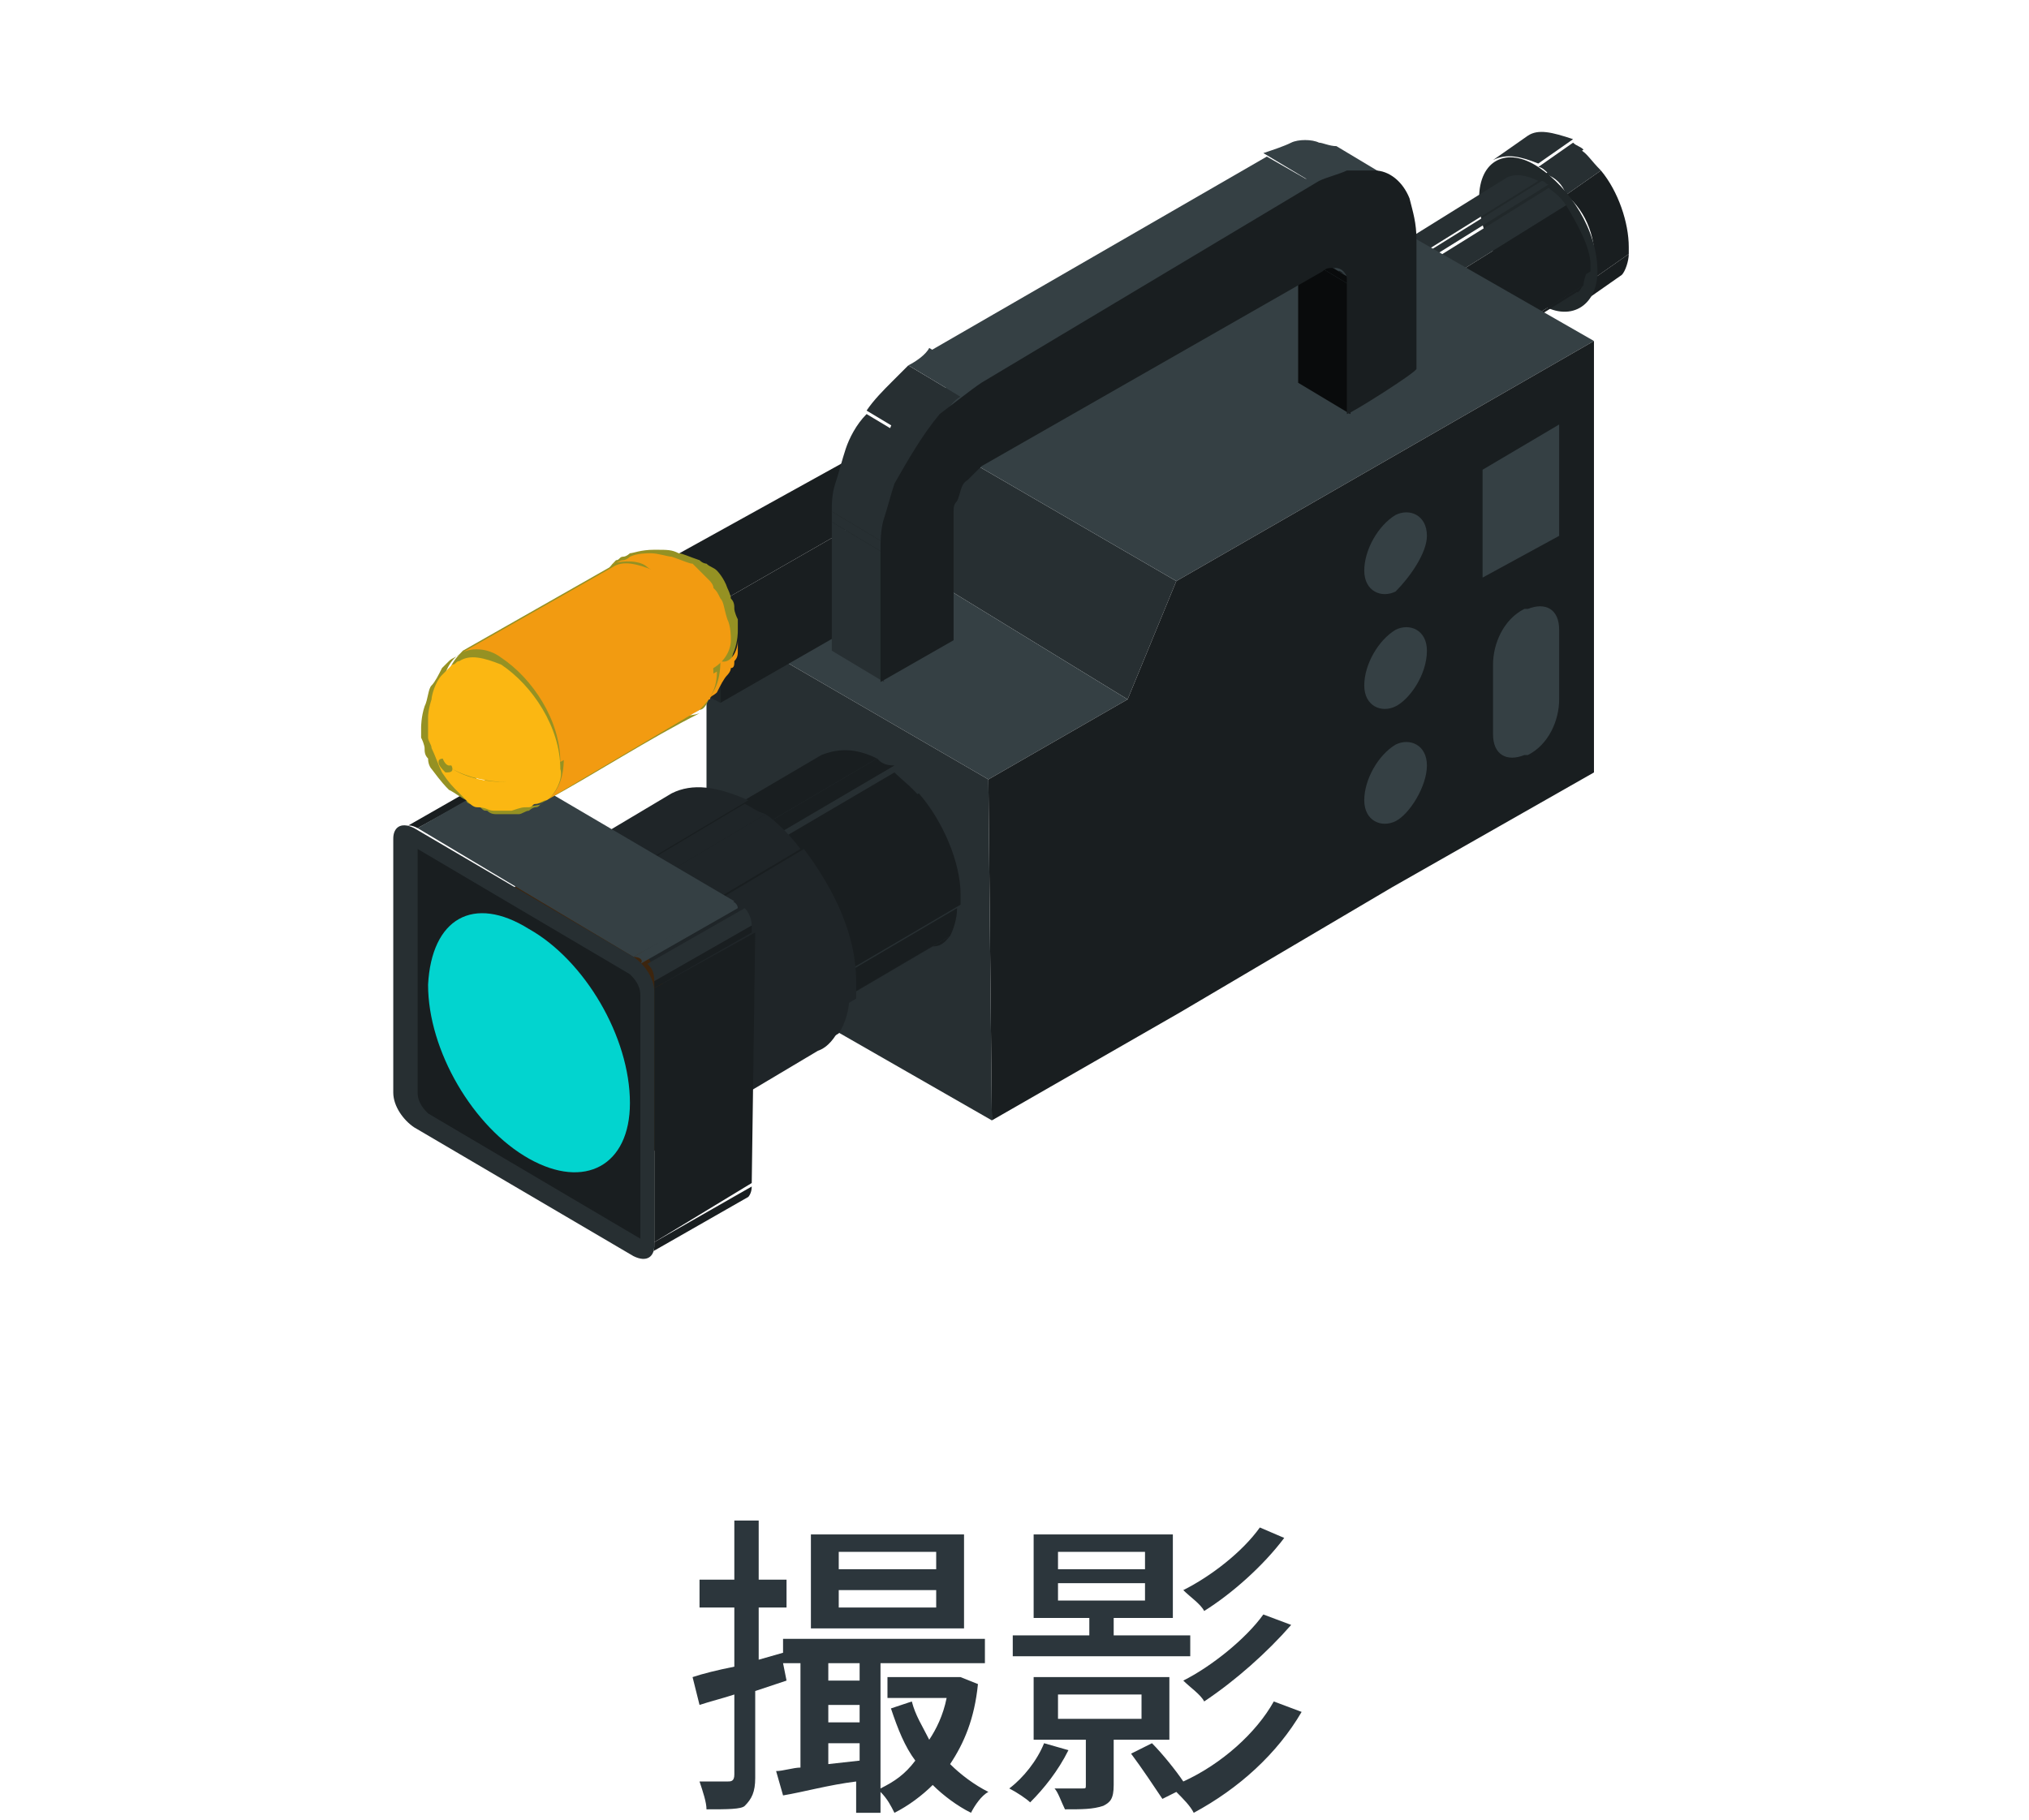 <?xml version="1.0" encoding="utf-8"?>
<!-- Generator: Adobe Illustrator 26.0.3, SVG Export Plug-In . SVG Version: 6.00 Build 0)  -->
<svg version="1.1" id="レイヤー_1" xmlns="http://www.w3.org/2000/svg" xmlns:xlink="http://www.w3.org/1999/xlink" x="0px"
	 y="0px" width="58.3px" height="52.3px" viewBox="0 0 58.3 52.3" style="enable-background:new 0 0 58.3 52.3;"
	 xml:space="preserve">
<style type="text/css">
	.st0{enable-background:new    ;}
	.st1{fill:#272F32;}
	.st2{fill:#191E20;}
	.st3{fill:#21282A;}
	.st4{fill:#354044;}
	.st5{fill:#3D250E;}
	.st6{fill:#1F2528;}
	.st7{fill:#02D4CF;}
	.st8{fill:#959123;}
	.st9{fill:#F29B11;}
	.st10{fill:#FBB712;}
	.st11{fill:#090B0C;}
	.st12{fill:#2C363C;}
</style>
<g id="レイヤー_3">
	<g>
		<g>
			<g>
				<g class="st0">
					<g>
						<g class="st0">
							<path id="XMLID_1989_" class="st1" d="M42.9,4.6l1-0.7c0.3-0.2,0.7-0.1,1.3,0.1l-1,0.7C43.7,4.5,43.3,4.4,42.9,4.6L42.9,4.6z
								"/>
						</g>
					</g>
					<g class="st0">
						<g class="st0">
							<path id="XMLID_1988_" class="st1" d="M44.2,4.8l1-0.7c0.1,0.1,0.2,0.1,0.3,0.2l-1,0.7C44.4,4.9,44.3,4.8,44.2,4.8L44.2,4.8z
								"/>
							<path id="XMLID_1987_" class="st1" d="M44.4,5l1-0.7c0.2,0.1,0.3,0.3,0.6,0.6l-1,0.7C44.9,5.3,44.7,5.1,44.4,5L44.4,5z"/>
							<path id="XMLID_1986_" class="st2" d="M45,5.6l1-0.7c0.5,0.6,0.8,1.5,0.8,2.2c0,0.1,0,0.1,0,0.2l-1,0.7c0-0.1,0-0.1,0-0.2
								C45.9,6.9,45.6,6.1,45,5.6L45,5.6z"/>
							<path id="XMLID_1985_" class="st2" d="M45.8,8l1-0.7c0,0.2-0.1,0.5-0.2,0.6l-1,0.7C45.8,8.3,45.8,8.2,45.8,8L45.8,8z"/>
							<path id="XMLID_1984_" class="st2" d="M45.7,8.4l1-0.7c-0.1,0.1-0.2,0.2-0.3,0.3l-1,0.7C45.5,8.7,45.6,8.7,45.7,8.4L45.7,8.4
								z"/>
						</g>
					</g>
					<g>
						<path id="XMLID_1983_" class="st3" d="M44.2,4.8c0.9,0.6,1.7,1.8,1.7,3c0,1-0.8,1.5-1.7,0.9s-1.7-1.8-1.7-3
							C42.5,4.6,43.3,4.2,44.2,4.8z"/>
					</g>
				</g>
			</g>
			<g>
				<g class="st0">
					<g>
						<g class="st0">
							<path id="XMLID_1982_" class="st1" d="M38.8,7.9l4.5-2.8C43.5,5,43.8,5,44.2,5.2L39.7,8C39.3,7.8,39,7.8,38.8,7.9L38.8,7.9z"
								/>
						</g>
					</g>
					<g class="st0">
						<g class="st0">
							<path id="XMLID_1981_" class="st1" d="M39.8,8l4.5-2.8c0.1,0,0.1,0.1,0.2,0.1L40,8.1C39.9,8.1,39.8,8.1,39.8,8L39.8,8z"/>
							<path id="XMLID_1980_" class="st1" d="M40,8.2l4.5-2.8c0.1,0.1,0.3,0.2,0.5,0.5l-4.5,2.8C40.3,8.4,40.2,8.3,40,8.2L40,8.2z"
								/>
							<path id="XMLID_1979_" class="st2" d="M40.5,8.7L45,5.9c0.3,0.5,0.7,1.2,0.7,1.7c0,0.1,0,0.1,0,0.2l-4.5,2.8
								c0-0.1,0-0.1,0-0.2C41.1,9.8,40.8,9.1,40.5,8.7L40.5,8.7z"/>
							<path id="XMLID_1978_" class="st2" d="M41.1,10.5l4.5-2.8c0,0.2-0.1,0.3-0.1,0.5L41,11C41,10.9,41.1,10.7,41.1,10.5
								L41.1,10.5z"/>
							<path id="XMLID_1977_" class="st2" d="M41,11l4.5-2.8c-0.1,0.1-0.1,0.2-0.2,0.2l-4.5,2.8C40.8,11.2,40.8,11.1,41,11L41,11z"
								/>
						</g>
					</g>
					<g>
						<path id="XMLID_1976_" class="st3" d="M39.8,8c0.7,0.5,1.4,1.5,1.4,2.3s-0.6,1.2-1.4,0.8c-0.7-0.5-1.4-1.5-1.4-2.3
							S39,7.6,39.8,8z"/>
					</g>
				</g>
			</g>
			<g>
				<g class="st0">
					<g>
						<polygon id="XMLID_1975_" class="st1" points="32.4,20.1 24.4,15.2 25.7,12 33.8,16.7 						"/>
					</g>
					<g>
						<polygon id="XMLID_1974_" class="st4" points="33.8,16.7 25.7,12 37.6,5.1 45.8,9.8 						"/>
					</g>
					<g>
						<polygon id="XMLID_1973_" class="st4" points="28.4,22.4 20.3,17.7 24.4,15.2 32.4,20.1 						"/>
					</g>
					<g>
						<polygon id="XMLID_1972_" class="st1" points="28.5,32.2 20.3,27.5 20.3,17.7 28.4,22.4 						"/>
					</g>
					<g>
						<polygon id="XMLID_1971_" class="st2" points="45.8,9.8 45.8,22.2 40,25.5 33.9,29.1 28.5,32.2 28.4,22.4 32.4,20.1 
							33.8,16.7 						"/>
					</g>
				</g>
			</g>
			<g>
				<g class="st0">
					<g>
						<g class="st0">
							<path id="XMLID_1970_" class="st2" d="M17.3,25.4l6.3-3.7c0.5-0.2,1-0.2,1.6,0.1l-6.3,3.7C18.2,25.2,17.7,25.2,17.3,25.4
								L17.3,25.4z"/>
						</g>
					</g>
					<g>
						<g class="st0">
							<path id="XMLID_1969_" class="st2" d="M18.9,25.5l6.3-3.7c0.1,0.1,0.2,0.2,0.5,0.2l-6.3,3.7C19.2,25.7,19.1,25.6,18.9,25.5
								L18.9,25.5z"/>
							<path id="XMLID_1968_" class="st2" d="M19.4,25.9l6.3-3.7c0.2,0.2,0.6,0.5,0.8,0.8l-6.3,3.7C19.9,26.3,19.6,26,19.4,25.9
								L19.4,25.9z"/>
							<path id="XMLID_1967_" class="st2" d="M20.1,26.5l6.3-3.7c0.7,0.8,1.2,2,1.2,2.9c0,0.1,0,0.2,0,0.3l-6.3,3.7
								c0-0.1,0-0.2,0-0.3C21.2,28.5,20.8,27.5,20.1,26.5L20.1,26.5z"/>
							<path id="XMLID_1966_" class="st2" d="M21.2,29.8l6.3-3.7c0,0.3-0.1,0.6-0.2,0.8L21,30.6C21.1,30.4,21.1,30.1,21.2,29.8
								L21.2,29.8z"/>
							<path id="XMLID_1965_" class="st2" d="M21,30.6l6.3-3.7c-0.1,0.1-0.2,0.3-0.5,0.3l-6.3,3.7C20.7,30.8,20.9,30.7,21,30.6
								L21,30.6z"/>
						</g>
					</g>
					<g>
						<path id="XMLID_1964_" class="st5" d="M18.9,25.5c1.3,0.7,2.3,2.5,2.3,3.9c0,1.5-1,2.1-2.3,1.3c-1.3-0.7-2.3-2.5-2.3-3.9
							S17.7,24.8,18.9,25.5z"/>
					</g>
				</g>
			</g>
			<g>
				<g class="st0">
					<g>
						<g class="st0">
							<path id="XMLID_1963_" class="st6" d="M14.6,25.6l4.7-2.8c0.6-0.3,1.3-0.2,2.2,0.2l-4.7,2.8C15.9,25.3,15.1,25.3,14.6,25.6
								L14.6,25.6z"/>
						</g>
					</g>
					<g class="st0">
						<g class="st0">
							<path id="XMLID_1962_" class="st6" d="M16.7,25.9l4.7-2.8c0.2,0.1,0.3,0.2,0.6,0.3l-4.7,2.8C17.1,26.1,17,26,16.7,25.9
								L16.7,25.9z"/>
							<path id="XMLID_1961_" class="st6" d="M17.3,26.2l4.7-2.8c0.3,0.2,0.7,0.6,1,1l-4.7,2.8C18,26.8,17.7,26.4,17.3,26.2
								L17.3,26.2z"/>
							<path id="XMLID_1960_" class="st6" d="M18.4,27.2l4.7-2.8c0.9,1.2,1.5,2.5,1.5,3.8c0,0.1,0,0.2,0,0.5l-4.7,2.8
								c0-0.1,0-0.2,0-0.5C19.7,29.8,19.2,28.3,18.4,27.2L18.4,27.2z"/>
							<path id="XMLID_1959_" class="st6" d="M19.7,31.5l4.7-2.8c0,0.3-0.1,0.7-0.3,1l-4.7,2.8C19.6,32.2,19.7,31.9,19.7,31.5
								L19.7,31.5z"/>
							<path id="XMLID_1958_" class="st6" d="M19.4,32.4l4.7-2.8c-0.1,0.2-0.3,0.5-0.6,0.6L18.8,33C19.1,32.9,19.3,32.7,19.4,32.4
								L19.4,32.4z"/>
						</g>
					</g>
					<g>
						<path id="XMLID_1957_" class="st5" d="M16.7,25.9c1.7,0.9,3,3.3,3,5.2c0,2-1.4,2.7-3,1.7c-1.7-0.9-3-3.3-3-5.2
							C13.7,25.6,15.1,24.8,16.7,25.9z"/>
					</g>
				</g>
			</g>
			<g>
				<g class="st0">
					<g>
						<g class="st0">
							<path id="XMLID_1956_" class="st2" d="M18.8,35.7l2.8-1.6c0,0.2-0.1,0.3-0.1,0.3L18.7,36C18.8,36,18.8,35.9,18.8,35.7
								L18.8,35.7z"/>
						</g>
					</g>
					<g>
						<g class="st0">
							<path id="XMLID_1955_" class="st2" d="M11.6,23.8l2.8-1.6c0.1-0.1,0.2,0,0.5,0L12,23.8C11.8,23.7,11.7,23.7,11.6,23.8
								L11.6,23.8z"/>
						</g>
					</g>
					<g>
						<polygon id="XMLID_1954_" class="st2" points="18.8,28.4 21.7,26.8 21.6,34 18.8,35.7 						"/>
					</g>
					<g>
						<polygon id="XMLID_1953_" class="st4" points="12,23.8 14.8,22.2 21.1,25.9 18.2,27.5 						"/>
					</g>
					<g class="st0">
						<g class="st0">
							<path id="XMLID_1952_" class="st4" d="M18.2,27.5l2.8-1.6c0.1,0,0.2,0.1,0.2,0.2l-2.8,1.6C18.5,27.6,18.4,27.5,18.2,27.5
								L18.2,27.5z"/>
							<path id="XMLID_1951_" class="st1" d="M18.6,27.7l2.8-1.6c0.1,0.1,0.2,0.3,0.2,0.5l-2.8,1.6C18.8,27.9,18.7,27.8,18.6,27.7
								L18.6,27.7z"/>
							<path id="XMLID_1950_" class="st2" d="M18.8,28.2l2.8-1.6c0,0.1,0,0.2,0,0.2l-2.8,1.6C18.8,28.4,18.8,28.3,18.8,28.2
								L18.8,28.2z"/>
						</g>
					</g>
					<g>
						<path id="XMLID_1949_" class="st1" d="M18.2,27.5c0.3,0.2,0.6,0.6,0.6,1v7.3c0,0.3-0.2,0.5-0.6,0.3l-6.3-3.7
							c-0.3-0.2-0.6-0.6-0.6-1v-7.3c0-0.3,0.2-0.5,0.6-0.3L18.2,27.5z"/>
						<path id="XMLID_1948_" class="st2" d="M12.3,32c-0.1-0.1-0.3-0.3-0.3-0.6v-7l6.1,3.6c0.1,0.1,0.3,0.3,0.3,0.6v7L12.3,32z"/>
					</g>
				</g>
			</g>
			<g>
				<path id="XMLID_1947_" class="st7" d="M15.2,26.7c1.6,0.9,2.9,3.1,2.9,5c0,1.8-1.3,2.5-2.9,1.6s-2.9-3.1-2.9-5
					C12.4,26.4,13.6,25.7,15.2,26.7z"/>
			</g>
			<g>
				<g class="st0">
					<g>
						<polygon id="XMLID_1946_" class="st6" points="20.7,20.2 18.8,19.2 18.8,16.3 20.7,17.3 						"/>
					</g>
					<g>
						<polygon id="XMLID_1945_" class="st2" points="20.7,17.3 18.8,16.3 24.4,13.2 26.1,14.2 						"/>
					</g>
					<g>
						<polygon id="XMLID_1944_" class="st2" points="26.1,14.2 26.1,17.1 20.7,20.2 20.7,17.3 						"/>
					</g>
				</g>
			</g>
			<g>
				<g class="st0">
					<g>
						<path id="XMLID_1943_" class="st8" d="M20.6,17.6c0,0.1-0.1,0.1-0.2,0.1s-0.2-0.2-0.2-0.3c0-0.1,0.1-0.1,0.2-0.1
							C20.4,17.3,20.6,17.4,20.6,17.6z"/>
					</g>
					<g>
						<path id="XMLID_1942_" class="st8" d="M20.1,20.4c-0.3,0.2-0.7,0.1-1.2-0.1c-0.9-0.6-1.7-1.8-1.7-3c0-0.6,0.2-0.9,0.5-1.2
							c0.1,0,0.1-0.1,0.2-0.1s0.2-0.1,0.2-0.1c0.1,0,0.3-0.1,0.7-0.1s0.5,0,0.7,0.1c0.1,0,0.3,0.1,0.6,0.2c0.1,0.1,0.2,0.1,0.2,0.1
							c0.1,0.1,0.2,0.1,0.3,0.2c0,0,0.2,0.2,0.3,0.5c0,0,0.1,0.2,0.1,0.3c0.1,0.1,0.1,0.2,0.1,0.3c0,0,0,0.1,0.1,0.3
							c0,0.1,0,0.2,0,0.3c0-0.3-0.2-0.6-0.7-0.9c0-0.1-0.1-0.2-0.2-0.3c-0.1,0-0.2,0-0.2,0.1s0.1,0.2,0.2,0.3c0.1,0,0.2,0,0.2-0.1
							c0.5,0.2,0.7,0.6,0.7,0.9c0,0.1,0,0.3-0.1,0.6c-0.1,0.2-0.1,0.5-0.2,0.6s-0.2,0.3-0.3,0.5c-0.1,0.1-0.1,0.1-0.2,0.2
							C20.3,20.3,20.2,20.4,20.1,20.4z"/>
					</g>
					<g>
						<path id="XMLID_1941_" class="st9" d="M21.2,18.4c0,0.2,0,0.2,0,0.3c0,0.1,0,0.2-0.1,0.3c0,0.1,0,0.2-0.1,0.2
							c0,0.1-0.1,0.2-0.1,0.2c-0.1,0.1-0.2,0.3-0.3,0.5c-0.1,0.1-0.2,0.1-0.2,0.2c-0.1,0-0.1,0.1-0.2,0.1c0.3-0.2,0.5-0.6,0.5-1.2
							C21,19.1,21.2,18.7,21.2,18.4z"/>
					</g>
					<g>
						<path id="XMLID_1940_" class="st9" d="M17.6,16.2c0.1,0,0.2-0.1,0.3-0.1c0.1,0,0.2-0.1,0.2-0.1c0.2-0.1,0.5-0.1,0.6-0.1
							c0.2,0,0.5,0.1,0.6,0.1c0.3,0.1,0.5,0.2,0.6,0.2c0,0,0.1,0.1,0.2,0.2l0.1,0.1c0,0,0.1,0.1,0.2,0.2c0,0,0.1,0.1,0.1,0.2
							c0.1,0.1,0.1,0.1,0.2,0.3c0.1,0.1,0.1,0.3,0.2,0.6C21,18,21,18.3,21,18.4c0,0.3-0.2,0.7-0.7,0.9c0-1.2-0.8-2.4-1.7-3
							C18.4,16.1,17.9,16.1,17.6,16.2z"/>
					</g>
					<g>
						<path id="XMLID_1939_" class="st8" d="M15.7,23c-0.3,0.2-0.7,0.1-1.2-0.1c-0.9-0.6-1.7-1.8-1.7-3c0-0.6,0.2-0.9,0.5-1.2
							l4.4-2.5c-0.3,0.2-0.5,0.6-0.5,1.2c0,1.2,0.8,2.4,1.7,3c0.5,0.2,0.9,0.2,1.2,0.1C18.7,21.2,17,22.3,15.7,23z"/>
					</g>
					<g>
						<path id="XMLID_1938_" class="st8" d="M13.4,23c-0.2-0.1-0.3-0.2-0.5-0.3c-0.1-0.1-0.2-0.2-0.5-0.6c0,0-0.1-0.1-0.1-0.3
							c-0.1-0.1-0.1-0.2-0.1-0.3c0,0,0-0.1-0.1-0.3c0-0.1,0-0.2,0-0.3c0,0,0-0.3,0.1-0.6c0.1-0.2,0.1-0.5,0.2-0.6
							c0.1-0.1,0.2-0.3,0.3-0.5c0.1-0.1,0.1-0.1,0.2-0.2c0.1-0.1,0.2-0.1,0.3-0.2c-0.3,0.2-0.5,0.6-0.5,1.2c0,1.2,0.8,2.4,1.7,3
							c0.5,0.2,0.9,0.2,1.2,0.1c-0.1,0-0.1,0.1-0.2,0.1c-0.1,0-0.2,0.1-0.2,0.1c-0.1,0-0.2,0.1-0.3,0.1s-0.2,0-0.3,0s-0.2,0-0.3,0
							s-0.2,0-0.3-0.1c-0.1,0-0.1,0-0.2-0.1C13.5,23.1,13.4,23.1,13.4,23z"/>
					</g>
					<g>
						<path id="XMLID_1937_" class="st9" d="M20.1,20.4L15.7,23c0.3-0.2,0.5-0.6,0.5-1.2l4.4-2.5C20.6,19.9,20.3,20.2,20.1,20.4z"/>
					</g>
					<g>
						<path id="XMLID_1936_" class="st10" d="M13.1,21.9c0,0.1-0.1,0.1-0.2,0.1c-0.1,0-0.2-0.2-0.2-0.3s0.1-0.1,0.2-0.1
							C12.9,21.6,13.1,21.7,13.1,21.9z"/>
					</g>
					<g>
						<path id="XMLID_1935_" class="st9" d="M13.2,18.8l4.4-2.5c0.3-0.2,0.7-0.1,1.2,0.1c0.9,0.6,1.7,1.8,1.7,3l-4.4,2.5
							c0-1.2-0.8-2.4-1.7-3C14,18.6,13.5,18.6,13.2,18.8z"/>
					</g>
					<g>
						<path id="XMLID_1934_" class="st10" d="M15.7,23c-0.1,0-0.2,0.1-0.3,0.1s-0.1,0.1-0.2,0.1c-0.2,0-0.2,0-0.5,0.1
							c-0.1,0-0.2,0-0.2,0c-0.1,0-0.2,0-0.3,0c-0.2,0-0.2-0.1-0.5-0.1c-0.1,0-0.2-0.1-0.3-0.2c0,0-0.1-0.1-0.2-0.2
							c-0.2-0.2-0.3-0.3-0.5-0.6c-0.1-0.2-0.2-0.5-0.3-0.7c0-0.1-0.1-0.2-0.1-0.3c0-0.1,0-0.3,0-0.3c0-0.2,0-0.3,0-0.3
							s0-0.2,0.1-0.5c0-0.1,0.1-0.5,0.3-0.7c0.1-0.1,0.2-0.2,0.2-0.2l0.1-0.1c0.1,0,0.1-0.1,0.2-0.1c0.3-0.2,0.7-0.1,1.2,0.1
							c0.9,0.6,1.7,1.8,1.7,3c-0.8,0.5-2.2,0.5-3.1,0c0-0.1-0.1-0.2-0.2-0.3c-0.1,0-0.2,0-0.2,0.1s0.1,0.2,0.2,0.3
							c0.1,0,0.2,0,0.2-0.1c0.8,0.5,2.2,0.5,3.1,0C16.2,22.4,15.9,22.9,15.7,23z"/>
					</g>
				</g>
			</g>
			<g>
				<g>
					<g class="st0">
						<g>
							<polygon id="XMLID_1933_" class="st11" points="38.8,11.9 37.3,11 37.3,7.3 38.8,8.2 							"/>
						</g>
						<g>
							<g class="st0">
								<path id="XMLID_1932_" class="st11" d="M38.8,8.2l-1.5-0.9c0-0.1,0-0.2,0-0.2l0,0L38.8,8l0,0C38.7,8,38.8,8.1,38.8,8.2
									L38.8,8.2z"/>
								<path id="XMLID_1931_" class="st11" d="M38.7,7.9l-1.5-0.8c0,0,0-0.1-0.1-0.1L37,6.9l1.5,0.9C38.4,7.8,38.5,7.8,38.7,7.9
									C38.7,7.8,38.7,7.9,38.7,7.9L38.7,7.9z"/>
							</g>
						</g>
						<g>
							<g class="st0">
								<path id="XMLID_1930_" class="st4" d="M37.8,5.3l-1.5-0.9c0.3-0.1,0.6-0.2,0.8-0.3c0.2-0.1,0.6-0.1,0.8,0
									c0.1,0,0.3,0.1,0.5,0.1l1.5,0.9C39.8,5,39.7,5,39.5,5S39,5,38.7,5C38.4,5.1,38.2,5.2,37.8,5.3L37.8,5.3z"/>
							</g>
						</g>
						<g>
							<polygon id="XMLID_1929_" class="st1" points="25.4,19.6 23.9,18.7 23.9,15 25.4,15.9 							"/>
						</g>
						<g>
							<polygon id="XMLID_1928_" class="st4" points="28.2,11 26.7,10.1 36.4,4.5 37.8,5.3 							"/>
						</g>
						<g class="st0">
							<g class="st0">
								<path id="XMLID_1927_" class="st1" d="M25.4,15.9L23.9,15c0-0.1,0-0.2,0-0.3l1.5,0.9C25.4,15.7,25.4,15.8,25.4,15.9
									L25.4,15.9z"/>
								<path id="XMLID_1926_" class="st1" d="M25.4,15.6l-1.5-0.9c0-0.2,0-0.5,0.1-0.8s0.2-0.7,0.3-1c0.1-0.3,0.3-0.7,0.6-1
									l1.5,0.9c-0.2,0.3-0.5,0.7-0.6,1s-0.2,0.7-0.3,1C25.4,15.1,25.4,15.4,25.4,15.6L25.4,15.6z"/>
								<path id="XMLID_1925_" class="st1" d="M26.4,12.7l-1.5-0.9c0.2-0.3,0.5-0.6,0.7-0.8c0.1-0.1,0.3-0.3,0.5-0.5l1.5,0.9
									c-0.2,0.1-0.3,0.3-0.5,0.5C26.9,12.1,26.7,12.4,26.4,12.7L26.4,12.7z"/>
								<path id="XMLID_1924_" class="st4" d="M27.6,11.4l-1.5-0.9c0.2-0.1,0.5-0.3,0.6-0.5l1.5,0.9C27.9,11.1,27.8,11.2,27.6,11.4
									L27.6,11.4z"/>
							</g>
						</g>
					</g>
				</g>
				<g>
					<path id="XMLID_1923_" class="st2" d="M40.7,10.6V6.9c0-0.5-0.1-0.8-0.2-1.2c-0.2-0.5-0.6-0.8-1-0.8c-0.2,0-0.5,0-0.8,0
						c-0.2,0.1-0.6,0.2-0.8,0.3L28.2,11c-0.3,0.2-0.8,0.6-1.2,0.9c-0.5,0.6-0.9,1.3-1.3,2c-0.1,0.3-0.2,0.7-0.3,1
						c-0.1,0.3-0.1,0.7-0.1,1v3.7l2.1-1.2v-3.7c0-0.1,0-0.2,0.1-0.3c0.1-0.2,0.1-0.5,0.3-0.6c0.1-0.1,0.1-0.1,0.2-0.2
						c0.1-0.1,0.1-0.1,0.2-0.2L38,7.8c0.1-0.1,0.2-0.1,0.3-0.1s0.2,0,0.3,0.1c0,0,0.1,0.1,0.1,0.2c0,0.1,0,0.1,0,0.2v3.7
						C38.8,11.9,40.7,10.7,40.7,10.6z"/>
				</g>
			</g>
		</g>
		<polygon id="XMLID_1922_" class="st4" points="44.8,15.4 42.6,16.6 42.6,13.5 44.8,12.2 		"/>
		<path id="XMLID_1921_" class="st4" d="M41,15.4c0-0.6-0.5-0.8-0.9-0.6c-0.5,0.3-0.9,1-0.9,1.6s0.5,0.8,0.9,0.6
			C40.5,16.6,41,15.9,41,15.4z"/>
		<path id="XMLID_1920_" class="st4" d="M41,18.7c0-0.6-0.5-0.8-0.9-0.6c-0.5,0.3-0.9,1-0.9,1.6s0.5,0.8,0.9,0.6
			C40.5,20.1,41,19.4,41,18.7z"/>
		<path id="XMLID_1919_" class="st4" d="M41,22c0-0.6-0.5-0.8-0.9-0.6c-0.5,0.3-0.9,1-0.9,1.6s0.5,0.8,0.9,0.6S41,22.6,41,22z"/>
		<path id="XMLID_1918_" class="st4" d="M44.8,20.1c0,0.6-0.3,1.3-0.9,1.6h-0.1c-0.5,0.2-0.9,0-0.9-0.6v-2c0-0.6,0.3-1.3,0.9-1.6
			h0.1c0.5-0.2,0.9,0,0.9,0.6V20.1z"/>
	</g>
	<g class="st0">
		<path class="st12" d="M28.1,48.4c-0.1,1-0.4,1.7-0.8,2.3c0.3,0.3,0.7,0.6,1.1,0.8c-0.2,0.1-0.4,0.4-0.5,0.6
			c-0.4-0.2-0.8-0.5-1.1-0.8c-0.3,0.3-0.7,0.6-1.1,0.8c-0.1-0.2-0.2-0.4-0.4-0.6v0.6h-0.7v-0.9c-0.8,0.1-1.5,0.3-2.1,0.4l-0.2-0.7
			c0.2,0,0.5-0.1,0.7-0.1v-3h-0.5l0.1,0.5l-0.9,0.3v2.5c0,0.4-0.1,0.6-0.3,0.8C21.3,52,20.9,52,20.3,52c0-0.2-0.1-0.5-0.2-0.8
			c0.4,0,0.7,0,0.8,0c0.1,0,0.2,0,0.2-0.2v-2.3c-0.3,0.1-0.7,0.2-1,0.3l-0.2-0.8c0.3-0.1,0.7-0.2,1.2-0.3v-1.7h-1v-0.8h1v-1.7h0.7
			v1.7h0.8v0.8h-0.8v1.5l0.7-0.2v-0.4h5.8v0.7h-3v3.6c0.4-0.2,0.7-0.4,1-0.8c-0.3-0.4-0.5-0.9-0.7-1.5l0.6-0.2
			c0.1,0.4,0.3,0.7,0.5,1.1c0.2-0.3,0.4-0.7,0.5-1.2h-1.7v-0.6h2l0.1,0L28.1,48.4z M27.7,46.8h-4.4v-2.7h4.4V46.8z M23.8,47.8v0.5
			h0.9v-0.5H23.8z M23.8,49.5h0.9V49h-0.9V49.5z M24.7,50.6v-0.5h-0.9v0.6L24.7,50.6z M26.9,44.6h-2.8v0.5h2.8V44.6z M26.9,45.7
			h-2.8v0.5h2.8V45.7z"/>
		<path class="st12" d="M30.7,50.3c-0.3,0.6-0.7,1.1-1.1,1.5c-0.1-0.1-0.4-0.3-0.6-0.4c0.4-0.3,0.8-0.8,1-1.3L30.7,50.3z M34.2,47.6
			h-5.1V47h2.2v-0.5h-1.6v-2.4h4v2.4H32V47h2.2V47.6z M32,49.9v1.4c0,0.4-0.1,0.5-0.3,0.6C31.4,52,31.1,52,30.6,52
			c-0.1-0.2-0.2-0.5-0.3-0.6c0.4,0,0.7,0,0.8,0c0.1,0,0.1,0,0.1-0.1v-1.3h-1.5v-1.8h3.9v1.8H32z M30.4,45.1h2.5v-0.5h-2.5V45.1z
			 M30.4,46h2.5v-0.5h-2.5V46z M30.4,49.4h2.4v-0.7h-2.4V49.4z M37.4,49.2c-0.7,1.2-1.8,2.2-3.1,2.9c-0.1-0.2-0.3-0.4-0.5-0.6
			l-0.4,0.2c-0.2-0.3-0.6-0.9-0.9-1.3l0.6-0.3c0.3,0.3,0.7,0.8,0.9,1.1c1.1-0.5,2.1-1.4,2.6-2.3L37.4,49.2z M36.9,44.2
			c-0.6,0.8-1.5,1.6-2.3,2.1c-0.1-0.2-0.4-0.4-0.6-0.6c0.8-0.4,1.7-1.1,2.2-1.8L36.9,44.2z M37.1,46.7c-0.7,0.8-1.6,1.6-2.5,2.2
			c-0.1-0.2-0.4-0.4-0.6-0.6c0.8-0.4,1.8-1.2,2.3-1.9L37.1,46.7z"/>
	</g>
</g>
</svg>
